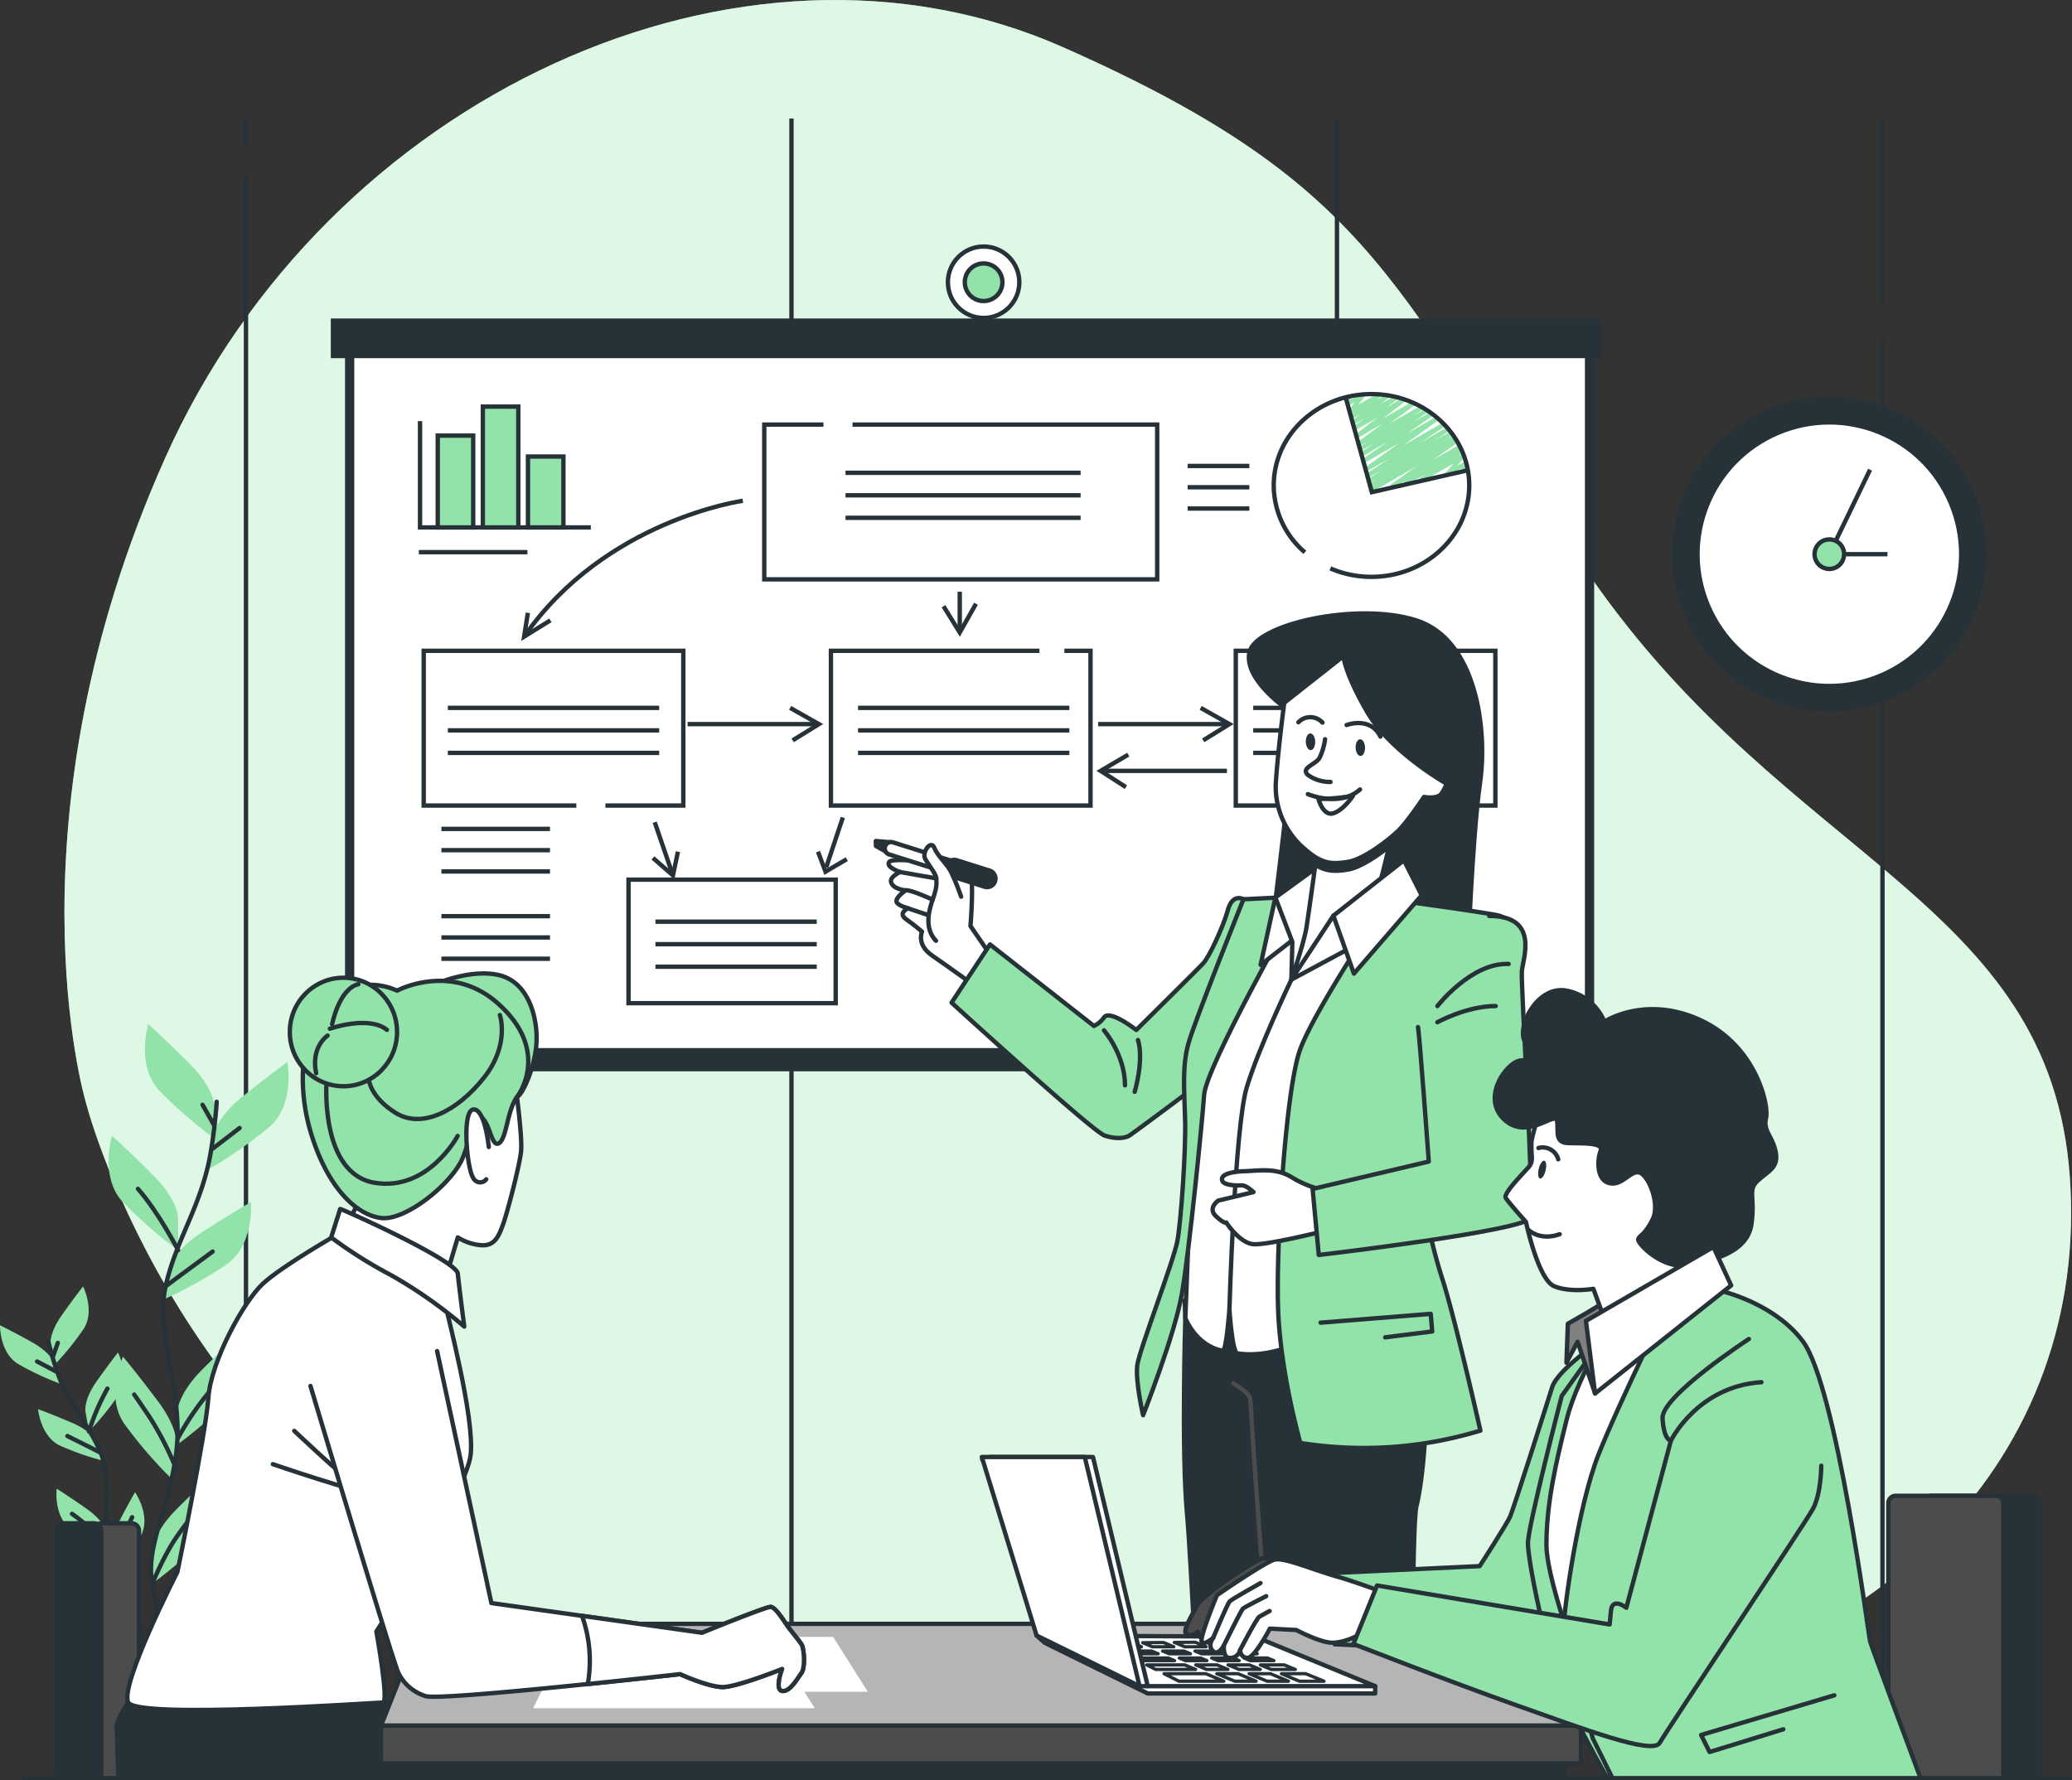 <svg xmlns="http://www.w3.org/2000/svg" width="474.821" height="408.047" viewBox="0 0 474.821 408.047">
  <rect x="0" y="0" width="474.821" height="408.047" fill="#333333" stroke="none"/>
  <g id="Group_2521" data-name="Group 2521" transform="translate(-8.167 -25.451)">
    <g id="Group_2463" data-name="Group 2463" transform="translate(22.937 25.451)">
      <path id="Path_2563" data-name="Path 2563" d="M28,277.581s18.826,76.82,95.1,117.3,167.7,28.925,242.112,21.472,122.135-57.881,117.568-121.211-64.473-72.069-109.763-137.414S325.554,68.769,252.038,36.259,83.442,47.3,46.312,130.422,28,277.581,28,277.581Z" transform="translate(-23.233 -25.451)" fill="#92e3a9"/>
      <path id="Path_2564" data-name="Path 2564" d="M28,277.581s18.826,76.82,95.1,117.3,167.7,28.925,242.112,21.472,122.135-57.881,117.568-121.211-64.473-72.069-109.763-137.414S325.554,68.769,252.038,36.259,83.442,47.3,46.312,130.422,28,277.581,28,277.581Z" transform="translate(-23.233 -25.451)" fill="#fff" opacity="0.7"/>
    </g>
    <g id="Group_2464" data-name="Group 2464" transform="translate(64.536 52.623)">
      <line id="Line_102" data-name="Line 102" y2="343.274" transform="translate(0 13.237)" fill="none" stroke="#263238" stroke-width="1"/>
      <line id="Line_103" data-name="Line 103" y2="6.574" fill="none" stroke="#263238" stroke-width="1"/>
      <line id="Line_104" data-name="Line 104" y2="356.51" transform="translate(125.006)" fill="none" stroke="#263238" stroke-width="1"/>
      <line id="Line_105" data-name="Line 105" y2="356.51" transform="translate(250.012)" fill="none" stroke="#263238" stroke-width="1"/>
      <line id="Line_106" data-name="Line 106" y2="305.676" transform="translate(375.018 50.834)" fill="none" stroke="#263238" stroke-width="1"/>
      <line id="Line_107" data-name="Line 107" y2="42.268" transform="translate(375.018)" fill="none" stroke="#263238" stroke-width="1"/>
    </g>
    <g id="Group_2465" data-name="Group 2465" transform="translate(83.974 81.952)">
      <rect id="Rectangle_693" data-name="Rectangle 693" width="286.252" height="169.647" transform="translate(3.262 19.391)" fill="#263238"/>
      <rect id="Rectangle_694" data-name="Rectangle 694" width="283.013" height="159.999" transform="translate(4.881 24.215)" fill="#fff" stroke="#263238" stroke-linecap="round" stroke-linejoin="round" stroke-width="1"/>
      <rect id="Rectangle_695" data-name="Rectangle 695" width="291.119" height="9.097" transform="translate(0 16.492)" fill="#263238"/>
      <circle id="Ellipse_107" data-name="Ellipse 107" cx="8.184" cy="8.184" r="8.184" transform="translate(141.415)" fill="#fff" stroke="#263238" stroke-linecap="round" stroke-linejoin="round" stroke-width="1"/>
      <path id="Path_2565" data-name="Path 2565" d="M242.314,91.348a4.308,4.308,0,1,1-4.308-4.308A4.308,4.308,0,0,1,242.314,91.348Z" transform="translate(-88.408 -83.163)" fill="#92e3a9" stroke="#263238" stroke-width="1"/>
    </g>
    <g id="Group_2477" data-name="Group 2477" transform="translate(104.153 115.431)">
      <path id="Path_2566" data-name="Path 2566" d="M142.186,213.07H107.212V177.6H166.7V213.07H148.849" transform="translate(-106.1 -118.422)" fill="none" stroke="#263238" stroke-width="1"/>
      <rect id="Rectangle_696" data-name="Rectangle 696" width="47.478" height="28.313" transform="translate(48.045 111.631)" fill="none" stroke="#263238" stroke-width="1"/>
      <path id="Path_2567" data-name="Path 2567" d="M255.9,177.6h5.99V213.07H202.4V177.6h47.784" transform="translate(-107.972 -118.422)" fill="none" stroke="#263238" stroke-width="1"/>
      <path id="Path_2568" data-name="Path 2568" d="M207.048,124.713h69.814v35.472H186.816V124.713h13.569" transform="translate(-107.665 -117.382)" fill="none" stroke="#263238" stroke-width="1"/>
      <rect id="Rectangle_697" data-name="Rectangle 697" width="59.485" height="35.472" transform="translate(187.206 59.176)" fill="none" stroke="#263238" stroke-width="1"/>
      <path id="Path_2569" data-name="Path 2569" d="M180.8,142.527s-31.561,4.39-50.116,31.131" transform="translate(-106.562 -117.732)" fill="none" stroke="#263238" stroke-width="1"/>
      <line id="Line_108" data-name="Line 108" x2="4.179" y2="12.193" transform="translate(54.048 98.468)" fill="none" stroke="#263238" stroke-width="1"/>
      <line id="Line_109" data-name="Line 109" x1="3.82" y2="11.46" transform="translate(93.34 97.377)" fill="none" stroke="#263238" stroke-width="1"/>
      <path id="Path_2570" data-name="Path 2570" d="M160.795,225.994l4.585,4.012,1.146-5.445" transform="translate(-107.154 -119.345)" fill="none" stroke="#263238" stroke-width="1"/>
      <path id="Path_2571" data-name="Path 2571" d="M199.381,224.561l1.72,4.585,4.872-2.866" transform="translate(-107.912 -119.345)" fill="none" stroke="#263238" stroke-width="1"/>
      <path id="Path_2572" data-name="Path 2572" d="M131.545,168.728l-.86,5.445,6.018-3.725" transform="translate(-106.562 -118.247)" fill="none" stroke="#263238" stroke-width="1"/>
      <g id="Group_2466" data-name="Group 2466" transform="translate(155.662 72.26)">
        <line id="Line_110" data-name="Line 110" x2="29.804" transform="translate(0 3.725)" fill="none" stroke="#263238" stroke-width="1"/>
        <path id="Path_2573" data-name="Path 2573" d="M288.832,190.944l6.591,3.725-6.018,3.725" transform="translate(-265.333 -190.944)" fill="none" stroke="#263238" stroke-width="1"/>
      </g>
      <g id="Group_2467" data-name="Group 2467" transform="translate(61.588 72.26)">
        <line id="Line_111" data-name="Line 111" x2="29.804" transform="translate(0 3.725)" fill="none" stroke="#263238" stroke-width="1"/>
        <path id="Path_2574" data-name="Path 2574" d="M192.872,190.944l6.591,3.725-6.018,3.725" transform="translate(-169.373 -190.944)" fill="none" stroke="#263238" stroke-width="1"/>
      </g>
      <g id="Group_2468" data-name="Group 2468" transform="translate(120.226 45.639)">
        <line id="Line_112" data-name="Line 112" y2="9.064" transform="translate(3.725)" fill="none" stroke="#263238" stroke-width="1"/>
        <path id="Path_2575" data-name="Path 2575" d="M236.166,166.6l-3.725,6.591-3.725-6.018" transform="translate(-228.715 -163.845)" fill="none" stroke="#263238" stroke-width="1"/>
      </g>
      <g id="Group_2469" data-name="Group 2469" transform="translate(156.236 82.975)">
        <line id="Line_113" data-name="Line 113" x1="28.668" transform="translate(0.276 3.725)" fill="none" stroke="#263238" stroke-width="1"/>
        <path id="Path_2576" data-name="Path 2576" d="M271.787,201.874l-6.34,3.725,5.789,3.725" transform="translate(-265.447 -201.874)" fill="none" stroke="#263238" stroke-width="1"/>
      </g>
      <g id="Group_2470" data-name="Group 2470" transform="translate(97.774 18.384)">
        <line id="Line_114" data-name="Line 114" x2="53.876" fill="none" stroke="#263238" stroke-width="1"/>
        <line id="Line_115" data-name="Line 115" x2="53.876" transform="translate(0 5.158)" fill="none" stroke="#263238" stroke-width="1"/>
        <line id="Line_116" data-name="Line 116" x2="53.876" transform="translate(0 10.317)" fill="none" stroke="#263238" stroke-width="1"/>
      </g>
      <g id="Group_2471" data-name="Group 2471" transform="translate(6.643 72.26)">
        <line id="Line_117" data-name="Line 117" x2="48.431" fill="none" stroke="#263238" stroke-width="1"/>
        <line id="Line_118" data-name="Line 118" x2="48.431" transform="translate(0 5.158)" fill="none" stroke="#263238" stroke-width="1"/>
        <line id="Line_119" data-name="Line 119" x2="48.431" transform="translate(0 10.317)" fill="none" stroke="#263238" stroke-width="1"/>
      </g>
      <g id="Group_2472" data-name="Group 2472" transform="translate(100.64 72.26)">
        <line id="Line_120" data-name="Line 120" x2="48.431" fill="none" stroke="#263238" stroke-width="1"/>
        <line id="Line_121" data-name="Line 121" x2="48.431" transform="translate(0 5.158)" fill="none" stroke="#263238" stroke-width="1"/>
        <line id="Line_122" data-name="Line 122" x2="48.431" transform="translate(0 10.317)" fill="none" stroke="#263238" stroke-width="1"/>
      </g>
      <g id="Group_2473" data-name="Group 2473" transform="translate(191.198 72.26)">
        <line id="Line_123" data-name="Line 123" x2="48.431" fill="none" stroke="#263238" stroke-width="1"/>
        <line id="Line_124" data-name="Line 124" x2="48.431" transform="translate(0 5.158)" fill="none" stroke="#263238" stroke-width="1"/>
        <line id="Line_125" data-name="Line 125" x2="48.431" transform="translate(0 10.317)" fill="none" stroke="#263238" stroke-width="1"/>
      </g>
      <g id="Group_2474" data-name="Group 2474" transform="translate(54.214 121.265)">
        <line id="Line_126" data-name="Line 126" x2="36.968" fill="none" stroke="#263238" stroke-width="1"/>
        <line id="Line_127" data-name="Line 127" x2="36.968" transform="translate(0 5.158)" fill="none" stroke="#263238" stroke-width="1"/>
        <line id="Line_128" data-name="Line 128" x2="36.968" transform="translate(0 10.317)" fill="none" stroke="#263238" stroke-width="1"/>
      </g>
      <g id="Group_2476" data-name="Group 2476" transform="translate(212.096)">
        <g id="Group_2475" data-name="Group 2475">
          <path id="Path_2577" data-name="Path 2577" d="M328.482,140.119a.487.487,0,0,1-.262-.9l.374-.239-.131.076a.487.487,0,0,1-.508-.831l1.935-1.247-1.715.99a.487.487,0,0,1-.51-.829l3.508-2.292-3.317,1.916a.487.487,0,0,1-.515-.826l5.469-3.665-5.329,3.077a.487.487,0,0,1-.525-.819l8.212-5.853-8.2,4.734a.487.487,0,0,1-.521-.823l5.9-4.079-5.788,3.342a.487.487,0,0,1-.516-.825l3.326-2.24-3.143,1.815a.487.487,0,0,1-.514-.826l2.154-1.446-1.943,1.122a.487.487,0,0,1-.533-.814l5.736-4.246-5.674,3.275a.487.487,0,0,1-.54-.808l5.082-3.908-5.022,2.9a.487.487,0,0,1-.532-.815l2.484-1.824-2.3,1.328a.487.487,0,0,1-.538-.81l2.031-1.546-1.835,1.06a.487.487,0,0,1-.543-.806l1.021-.8-.782.452a.487.487,0,0,1-.628-.721l1.543-1.985-1.415.817a.487.487,0,0,1-.717-.537l.145-.6a.487.487,0,0,1-.232-.909l.708-.409a.487.487,0,0,1,.718.537l-.123.5,2.584-1.492a.487.487,0,0,1,.627.721l-1.542,1.985,4.637-2.677a.487.487,0,0,1,.543.806l-1.022.8,2.455-1.419a.487.487,0,0,1,.538.81l-2.029,1.545,3.344-1.93a.487.487,0,0,1,.532.814l-2.484,1.824,3.733-2.155a.487.487,0,0,1,.54.808l-5.082,3.908,6.7-3.868a.487.487,0,0,1,.533.814l-5.736,4.246,7.075-4.085a.487.487,0,0,1,.515.826l-2.158,1.447,2.792-1.612a.487.487,0,0,1,.516.825l-3.323,2.239L342.2,121.7a.487.487,0,0,1,.521.823l-5.9,4.079,6.685-3.861a.487.487,0,0,1,.526.819l-8.212,5.852,9.143-5.278a.487.487,0,0,1,.515.826L340,128.627l5.944-3.431a.487.487,0,0,1,.51.829l-3.5,2.291,3.754-2.168a.487.487,0,0,1,.508.831l-1.935,1.246,2.034-1.174a.487.487,0,0,1,.506.832l-.37.235.42-.242a.487.487,0,0,1,.523.821l-5.677,3.986,5.9-3.409a.487.487,0,0,1,.515.826l-.123.082.02-.012a.487.487,0,0,1,.526.818l-1.094.783,1.03-.6a.487.487,0,0,1,.612.74l-1.866,2.149,1.806-1.043a.487.487,0,0,1,.694.608l-.191.463a.493.493,0,0,1,.482.24.487.487,0,0,1-.178.666l-1.036.6a.487.487,0,0,1-.693-.609l.168-.4-3.081,1.779a.487.487,0,0,1-.612-.741l1.867-2.148-7.187,4.149a.487.487,0,0,1-.527-.818l1.1-.785-4.061,2.344a.487.487,0,0,1-.515-.826l.122-.081-2.717,1.569a.487.487,0,0,1-.524-.821l5.676-3.985-10.105,5.834A.477.477,0,0,1,328.482,140.119Z" transform="translate(-322.427 -117.235)" fill="#92e3a9"/>
        </g>
      </g>
      <path id="Path_2578" data-name="Path 2578" d="M313.043,153.853a20.285,20.285,0,0,1-7.132-15.324c0-11.566,10.031-20.942,22.4-20.942s22.4,9.376,22.4,20.942-10.031,20.943-22.4,20.943a23.636,23.636,0,0,1-9.427-1.939" transform="translate(-110.007 -117.242)" fill="none" stroke="#263238" stroke-width="1"/>
      <line id="Line_129" data-name="Line 129" x2="14.148" transform="translate(176.17 16.816)" fill="none" stroke="#263238" stroke-width="1"/>
      <line id="Line_130" data-name="Line 130" x2="14.148" transform="translate(176.17 21.695)" fill="none" stroke="#263238" stroke-width="1"/>
      <line id="Line_131" data-name="Line 131" x2="14.148" transform="translate(176.17 26.573)" fill="none" stroke="#263238" stroke-width="1"/>
      <line id="Line_132" data-name="Line 132" x2="24.882" transform="translate(5.169 99.999)" fill="none" stroke="#263238" stroke-width="1"/>
      <line id="Line_133" data-name="Line 133" x2="24.882" transform="translate(5.169 104.878)" fill="none" stroke="#263238" stroke-width="1"/>
      <line id="Line_134" data-name="Line 134" x2="24.882" transform="translate(0 36.572)" fill="none" stroke="#263238" stroke-width="1"/>
      <line id="Line_135" data-name="Line 135" x2="24.882" transform="translate(5.169 109.756)" fill="none" stroke="#263238" stroke-width="1"/>
      <line id="Line_136" data-name="Line 136" x2="24.882" transform="translate(5.169 120.002)" fill="none" stroke="#263238" stroke-width="1"/>
      <line id="Line_137" data-name="Line 137" x2="24.882" transform="translate(5.169 124.881)" fill="none" stroke="#263238" stroke-width="1"/>
      <line id="Line_138" data-name="Line 138" x2="24.882" transform="translate(5.169 129.76)" fill="none" stroke="#263238" stroke-width="1"/>
      <path id="Path_2579" data-name="Path 2579" d="M322.675,118.18l6.055,21.892,22.126-5.054" transform="translate(-110.336 -117.254)" fill="none" stroke="#263238" stroke-width="1"/>
      <path id="Path_2580" data-name="Path 2580" d="M106.349,123.9v24.368h39.137" transform="translate(-106.083 -117.366)" fill="none" stroke="#263238" stroke-width="1"/>
      <rect id="Rectangle_698" data-name="Rectangle 698" width="8.123" height="21.045" transform="translate(4.328 9.856)" fill="#92e3a9" stroke="#263238" stroke-width="1"/>
      <rect id="Rectangle_699" data-name="Rectangle 699" width="8.123" height="16.246" transform="translate(25.004 14.655)" fill="#92e3a9" stroke="#263238" stroke-width="1"/>
      <rect id="Rectangle_700" data-name="Rectangle 700" width="8.123" height="27.691" transform="translate(14.666 3.21)" fill="#92e3a9" stroke="#263238" stroke-width="1"/>
    </g>
    <g id="Group_2482" data-name="Group 2482" transform="translate(8.167 260.18)">
      <g id="Group_2479" data-name="Group 2479" transform="translate(24.885)">
        <g id="Group_2478" data-name="Group 2478">
          <path id="Path_2581" data-name="Path 2581" d="M57.973,283.733s0-4.1-5.736-9.833-9.423-9.013-9.423-9.013-2.867,9.423,2.459,15.159a100.794,100.794,0,0,0,12.7,11.062Z" transform="translate(-33.718 -264.887)" fill="#92e3a9"/>
          <path id="Path_2582" data-name="Path 2582" d="M49.482,309.834s0-4.1-5.736-9.833-9.424-9.014-9.424-9.014-2.867,9.424,2.459,15.16a100.765,100.765,0,0,0,12.7,11.062Z" transform="translate(-33.551 -265.4)" fill="#92e3a9"/>
          <path id="Path_2583" data-name="Path 2583" d="M57.909,290.885s.432-4.073,6.742-9.171,10.324-7.968,10.324-7.968,1.856,9.674-4.047,14.815a100.819,100.819,0,0,1-13.8,9.658Z" transform="translate(-34.014 -265.061)" fill="#92e3a9"/>
          <path id="Path_2584" data-name="Path 2584" d="M47.635,321.748s.859-4.007,7.669-8.413,11.1-6.839,11.1-6.839.829,9.815-5.58,14.308A100.78,100.78,0,0,1,46.09,328.96Z" transform="translate(-33.797 -265.705)" fill="#92e3a9"/>
          <path id="Path_2585" data-name="Path 2585" d="M49.6,355.284s0-4.1,5.736-9.833,9.423-9.014,9.423-9.014S67.622,345.86,62.3,351.6a100.723,100.723,0,0,1-12.7,11.063Z" transform="translate(-33.866 -266.294)" fill="#92e3a9"/>
          <path id="Path_2586" data-name="Path 2586" d="M49.214,363.448s.582-4.056-4.28-10.548-8.047-10.261-8.047-10.261-4.178,8.92.278,15.355a100.845,100.845,0,0,0,11,12.754Z" transform="translate(-33.581 -266.416)" fill="#92e3a9"/>
          <path id="Path_2587" data-name="Path 2587" d="M43.728,387.8s0-4.1,5.736-9.833,9.423-9.013,9.423-9.013,2.868,9.423-2.458,15.159a100.843,100.843,0,0,1-12.7,11.062Z" transform="translate(-33.751 -266.933)" fill="#92e3a9"/>
          <path id="Path_2588" data-name="Path 2588" d="M47.633,409.775s-1.038-3.964,3.059-10.965S57.524,387.7,57.524,387.7s5.161,8.391,1.462,15.288A100.752,100.752,0,0,1,49.5,416.909Z" transform="translate(-33.825 -267.302)" fill="#92e3a9"/>
        </g>
        <path id="Path_2589" data-name="Path 2589" d="M58.521,283.04a117.137,117.137,0,0,1-1.571,12.722c-2.268,11.715-7.936,19.272-10.2,29.854s4.242,24.213,2.5,37.8-7.034,21.149-5.522,30.219,9.448,33.634,9.448,33.634" transform="translate(-33.745 -265.244)" fill="none" stroke="#263238" stroke-linecap="round" stroke-linejoin="round" stroke-width="1"/>
        <line id="Line_139" data-name="Line 139" y1="4.744" x2="6.182" transform="translate(23.838 23.804)" fill="none" stroke="#263238" stroke-linecap="round" stroke-linejoin="round" stroke-width="1"/>
        <line id="Line_140" data-name="Line 140" x1="2.588" y1="4.6" transform="translate(21.538 18.485)" fill="none" stroke="#263238" stroke-linecap="round" stroke-linejoin="round" stroke-width="1"/>
        <path id="Path_2590" data-name="Path 2590" d="M47.162,325.818s5.175-3.881,10.495-7.762" transform="translate(-33.818 -265.932)" fill="none" stroke="#263238" stroke-linecap="round" stroke-linejoin="round" stroke-width="1"/>
        <path id="Path_2591" data-name="Path 2591" d="M49.617,317.453S45.3,309,40.417,303.392" transform="translate(-33.686 -265.644)" fill="none" stroke="#263238" stroke-linecap="round" stroke-linejoin="round" stroke-width="1"/>
        <path id="Path_2592" data-name="Path 2592" d="M49.8,361.31A64.03,64.03,0,0,1,60.871,346.5" transform="translate(-33.87 -266.492)" fill="none" stroke="#263238" stroke-linecap="round" stroke-linejoin="round" stroke-width="1"/>
        <path id="Path_2593" data-name="Path 2593" d="M48.593,367.159a72.283,72.283,0,0,0-5.607-10.638c-3.018-4.457-3.45-5.032-3.45-5.032" transform="translate(-33.668 -266.59)" fill="none" stroke="#263238" stroke-linecap="round" stroke-linejoin="round" stroke-width="1"/>
        <path id="Path_2594" data-name="Path 2594" d="M43.728,395.509a68.8,68.8,0,0,1,4.661-9.425,60.37,60.37,0,0,1,6.038-7.907" transform="translate(-33.751 -267.114)" fill="none" stroke="#263238" stroke-linecap="round" stroke-linejoin="round" stroke-width="1"/>
        <path id="Path_2595" data-name="Path 2595" d="M49.538,417.077A17.559,17.559,0,0,1,51.089,408c2.156-4.168,4.6-9.631,5.606-11.788" transform="translate(-33.863 -267.469)" fill="none" stroke="#263238" stroke-linecap="round" stroke-linejoin="round" stroke-width="1"/>
      </g>
      <g id="Group_2481" data-name="Group 2481" transform="translate(0 60.117)">
        <g id="Group_2480" data-name="Group 2480">
          <path id="Path_2596" data-name="Path 2596" d="M19.978,339.674s-.445-2.568,2.529-6.789,4.93-6.675,4.93-6.675,2.822,5.6.1,9.773a64.146,64.146,0,0,1-6.764,8.316Z" transform="translate(-8.398 -326.21)" fill="#92e3a9"/>
          <path id="Path_2597" data-name="Path 2597" d="M28.136,355.12s-.444-2.569,2.529-6.789,4.931-6.676,4.931-6.676,2.821,5.6.1,9.773a64.18,64.18,0,0,1-6.763,8.316Z" transform="translate(-8.559 -326.514)" fill="#92e3a9"/>
          <path id="Path_2598" data-name="Path 2598" d="M20.729,344.19s-.714-2.508-5.224-5.019-7.338-3.876-7.338-3.876-.114,6.268,4.146,8.851a64.134,64.134,0,0,0,9.7,4.559Z" transform="translate(-8.167 -326.389)" fill="#92e3a9"/>
          <path id="Path_2599" data-name="Path 2599" d="M30.491,362.433s-.973-2.419-5.722-4.443-7.7-3.084-7.7-3.084.545,6.246,5.052,8.367a64.1,64.1,0,0,0,10.127,3.514Z" transform="translate(-8.342 -326.774)" fill="#92e3a9"/>
          <path id="Path_2600" data-name="Path 2600" d="M32.966,383.664s-.444-2.569-4.664-5.544-6.887-4.629-6.887-4.629-.776,6.22,3.187,9.24a64.133,64.133,0,0,0,9.165,5.558Z" transform="translate(-8.426 -327.14)" fill="#92e3a9"/>
          <path id="Path_2601" data-name="Path 2601" d="M34.148,388.712s-.8-2.479,1.539-7.079,3.932-7.308,3.932-7.308,3.588,5.14,1.492,9.659a64.165,64.165,0,0,1-5.513,9.193Z" transform="translate(-8.675 -327.156)" fill="#92e3a9"/>
          <path id="Path_2602" data-name="Path 2602" d="M41.484,409.924s.3-2.59,4.341-5.8,6.611-5.014,6.611-5.014,1.129,6.166-2.655,9.406a64.094,64.094,0,0,1-8.833,6.072Z" transform="translate(-8.811 -327.643)" fill="#92e3a9"/>
          <path id="Path_2603" data-name="Path 2603" d="M40.175,403.416s-.444-2.568-4.664-5.543-6.888-4.629-6.888-4.629-.775,6.22,3.188,9.239a64.18,64.18,0,0,0,9.165,5.559Z" transform="translate(-8.568 -327.528)" fill="#92e3a9"/>
          <path id="Path_2604" data-name="Path 2604" d="M40.162,417.61s.221-2.6-3.109-6.544-5.491-6.223-5.491-6.223-2.325,5.821.744,9.746a64.1,64.1,0,0,0,7.458,7.7Z" transform="translate(-8.61 -327.756)" fill="#92e3a9"/>
        </g>
        <path id="Path_2605" data-name="Path 2605" d="M19.529,339.33a74.428,74.428,0,0,0,2.367,7.807c2.693,7.1,7.068,11.224,9.639,17.613s-.031,15.644,2.537,23.978,6.707,12.5,6.744,18.35-2.273,22.116-2.273,22.116" transform="translate(-8.39 -326.468)" fill="none" stroke="#263238" stroke-linecap="round" stroke-linejoin="round" stroke-width="1"/>
        <line id="Line_141" data-name="Line 141" x1="4.391" y1="2.304" transform="translate(8.502 17.199)" fill="none" stroke="#263238" stroke-linecap="round" stroke-linejoin="round" stroke-width="1"/>
        <line id="Line_142" data-name="Line 142" y1="3.166" x2="1.123" transform="translate(12.12 12.943)" fill="none" stroke="#263238" stroke-linecap="round" stroke-linejoin="round" stroke-width="1"/>
        <path id="Path_2606" data-name="Path 2606" d="M31.353,364.912s-3.666-1.871-7.423-3.728" transform="translate(-8.477 -326.898)" fill="none" stroke="#263238" stroke-linecap="round" stroke-linejoin="round" stroke-width="1"/>
        <path id="Path_2607" data-name="Path 2607" d="M28.953,359.91a52.534,52.534,0,0,1,4.242-9.816" transform="translate(-8.575 -326.68)" fill="none" stroke="#263238" stroke-linecap="round" stroke-linejoin="round" stroke-width="1"/>
        <path id="Path_2608" data-name="Path 2608" d="M33.544,387.457A40.747,40.747,0,0,0,25,379.373" transform="translate(-8.498 -327.255)" fill="none" stroke="#263238" stroke-linecap="round" stroke-linejoin="round" stroke-width="1"/>
        <path id="Path_2609" data-name="Path 2609" d="M34.995,390.969a46.057,46.057,0,0,1,2.362-7.28c1.409-3.122,1.617-3.529,1.617-3.529" transform="translate(-8.694 -327.271)" fill="none" stroke="#263238" stroke-linecap="round" stroke-linejoin="round" stroke-width="1"/>
        <path id="Path_2610" data-name="Path 2610" d="M41.039,412.812a38.447,38.447,0,0,1,4.722-4.9,25.212,25.212,0,0,0,3.067-2.667" transform="translate(-8.813 -327.764)" fill="none" stroke="#263238" stroke-linecap="round" stroke-linejoin="round" stroke-width="1"/>
        <path id="Path_2611" data-name="Path 2611" d="M41.07,408.242a43.732,43.732,0,0,0-3.946-5.4,38.412,38.412,0,0,0-4.645-4.3" transform="translate(-8.645 -327.632)" fill="none" stroke="#263238" stroke-linecap="round" stroke-linejoin="round" stroke-width="1"/>
        <path id="Path_2612" data-name="Path 2612" d="M39.811,422.39a11.168,11.168,0,0,0-1.957-5.522c-1.8-2.38-3.931-5.541-4.8-6.784" transform="translate(-8.656 -327.859)" fill="none" stroke="#263238" stroke-linecap="round" stroke-linejoin="round" stroke-width="1"/>
      </g>
    </g>
    <g id="Group_2483" data-name="Group 2483" transform="translate(384.702 109.79)">
      <circle id="Ellipse_108" data-name="Ellipse 108" cx="35.554" cy="35.554" r="35.554" transform="matrix(0.226, -0.974, 0.974, 0.226, 0, 69.264)" fill="#263238" stroke="#263238" stroke-width="1"/>
      <circle id="Ellipse_109" data-name="Ellipse 109" cx="30.201" cy="30.201" r="30.201" transform="matrix(0.921, -0.39, 0.39, 0.921, 3.088, 26.643)" fill="#fff" stroke="#263238" stroke-width="1"/>
      <path id="Path_2613" data-name="Path 2613" d="M445.117,135.265l-9.333,19.36h13.327" transform="translate(-393.109 -111.949)" fill="none" stroke="#263238" stroke-width="1"/>
      <path id="Path_2614" data-name="Path 2614" d="M439.1,154.945a3.383,3.383,0,1,1-3.383-3.383A3.383,3.383,0,0,1,439.1,154.945Z" transform="translate(-393.041 -112.269)" fill="#92e3a9" stroke="#263238" stroke-width="1"/>
    </g>
    <g id="Group_2496" data-name="Group 2496" transform="translate(208.87 166.049)">
      <g id="Group_2487" data-name="Group 2487" transform="translate(0 52.16)">
        <g id="Group_2486" data-name="Group 2486">
          <path id="Path_2615" data-name="Path 2615" d="M239.2,248.285l-4.557-6.649s.9-10.686-.123-12.351-17.548-3.6-18.48-2.362,2.492,2.349,2.492,2.349-2.35,1.044-2.1,2.229c.361,1.745,3.363,1.967,3.363,1.967s-2.384,1.6-2.091,2.644c.231.82,2.625,1.471,2.625,1.471s-2.421,1.1-.443,2.492,3.656,2.857,3.656,2.857-1.367,2.948,2.342,5.5,10.146,7.21,10.146,7.21Z" transform="translate(-212.954 -222.163)" fill="#fff" stroke="#263238" stroke-linecap="round" stroke-linejoin="round" stroke-width="1"/>
          <path id="Path_2616" data-name="Path 2616" d="M216.558,222.387l-3.663-.312.033,1.137,2.924,1.651A14.909,14.909,0,0,1,216.558,222.387Z" transform="translate(-212.895 -222.075)" fill="#263238" stroke="#263238" stroke-linecap="round" stroke-linejoin="round" stroke-width="1"/>
          <g id="Group_2484" data-name="Group 2484" transform="translate(2.023 0.227)">
            <path id="Path_2617" data-name="Path 2617" d="M230.97,229.791a1.45,1.45,0,0,1-.479-.067l-14.516-4.578a1.453,1.453,0,0,1,.874-2.771l14.515,4.578a1.453,1.453,0,0,1-.394,2.838Z" transform="translate(-214.959 -222.306)" fill="#fff" stroke="#263238" stroke-linecap="round" stroke-linejoin="round" stroke-width="1"/>
          </g>
          <g id="Group_2485" data-name="Group 2485" transform="translate(16.054 4.322)">
            <path id="Path_2618" data-name="Path 2618" d="M238.757,232.72a1.936,1.936,0,0,1-.64-.089l-7.491-2.363a1.937,1.937,0,0,1,1.166-3.695l7.491,2.363a1.937,1.937,0,0,1-.525,3.784Z" transform="translate(-229.271 -226.483)" fill="#263238" stroke="#263238" stroke-linecap="round" stroke-linejoin="round" stroke-width="1"/>
          </g>
          <path id="Path_2619" data-name="Path 2619" d="M232.667,234.847a52.835,52.835,0,0,0-2.35-5.744c-1.025-1.908-3.012-3.545-3.795-5.46s-2.875,1.054-2.107,2.485,2.527,3.559,2.556,4.527.292,1.687-.825,4.869-1.736,6.834.763,9.425" transform="translate(-213.118 -222.094)" fill="#fff" stroke="#263238" stroke-linecap="round" stroke-linejoin="round" stroke-width="1"/>
          <line id="Line_143" data-name="Line 143" x2="8.279" y2="1.451" transform="translate(5.574 7.11)" fill="none" stroke="#263238" stroke-linecap="round" stroke-linejoin="round" stroke-width="1"/>
          <path id="Path_2620" data-name="Path 2620" d="M219.865,233.607c.961-.271,6.195,2.125,6.195,2.125" transform="translate(-213.032 -222.301)" fill="none" stroke="#263238" stroke-linecap="round" stroke-linejoin="round" stroke-width="1"/>
          <line id="Line_144" data-name="Line 144" x2="4.308" y2="1.441" transform="translate(7.368 15.421)" fill="none" stroke="#263238" stroke-linecap="round" stroke-linejoin="round" stroke-width="1"/>
        </g>
        <path id="Path_2621" data-name="Path 2621" d="M297.489,235.686s-2.466-1.462-3.562,2.447-4.284,10.785-5.694,12.28-15.3,15.229-15.3,15.229-5.951-4.669-7.354-2.932a5.673,5.673,0,0,1-2.363,2.008l-23.807-18.677L230.6,259.38s32.364,29.568,35.055,30.457,4.62.59,5.574.077,18.727-13.876,18.727-13.876,10.839-34.961,11.772-36.2S297.489,235.686,297.489,235.686Z" transform="translate(-213.243 -222.337)" fill="#92e3a9" stroke="#263238" stroke-linecap="round" stroke-linejoin="round" stroke-width="1"/>
        <path id="Path_2622" data-name="Path 2622" d="M266.223,266.332s4.822,5.564,4.822,12.612" transform="translate(-213.943 -222.945)" fill="#92e3a9" stroke="#263238" stroke-linecap="round" stroke-linejoin="round" stroke-width="1"/>
        <path id="Path_2623" data-name="Path 2623" d="M274.154,268.6s1.483,3.71-.742,11.87" transform="translate(-214.085 -222.99)" fill="#92e3a9" stroke="#263238" stroke-linecap="round" stroke-linejoin="round" stroke-width="1"/>
      </g>
      <path id="Path_2624" data-name="Path 2624" d="M309.461,191.233s-10.505-6.878-9.259-13.384,24.81-11.753,38.357-7.361,16.3,24.676,14.514,37.187-2.862,41.055-2.862,41.055l-45.961,1.356s4.284-33.43,5.17-44S309.461,191.233,309.461,191.233Z" transform="translate(-214.609 -168.869)" fill="#263238" stroke="#263238" stroke-linecap="round" stroke-linejoin="round" stroke-width="1"/>
      <g id="Group_2488" data-name="Group 2488" transform="translate(70.61 157.437)">
        <path id="Path_2625" data-name="Path 2625" d="M285.634,378.446c.934,9.988,2.842,54.009,3.888,60.529h47.824c-.1-7.512-.227-58.236.861-62.383,1.359-5.181,3.268-22.478,1.162-32.4s-4.668-14.683-4.668-14.683l-49.6-.049.142,4.07S284.308,364.269,285.634,378.446Z" transform="translate(-284.921 -329.463)" fill="#263238" stroke="#263238" stroke-linecap="round" stroke-linejoin="round" stroke-width="1"/>
        <path id="Path_2626" data-name="Path 2626" d="M296.47,348.873c1.993,1.337,3.93,2.306,3.93,4.243.969,17.434,4.843,66.386,6.2,84.026" transform="translate(-285.148 -329.845)" fill="none" stroke="#4c4c4c" stroke-linecap="round" stroke-linejoin="round" stroke-width="1"/>
      </g>
      <g id="Group_2489" data-name="Group 2489" transform="translate(70.928 64.833)">
        <path id="Path_2627" data-name="Path 2627" d="M310.494,235l24.251.9s-19.465,29.967-19.3,46.435,3.431,50.608,3.431,50.608-10.667,8.437-21.7,6.824c-1.2-.175-1.828-10.056-1.828-10.056s-.712,9.593-1.523,9.447c-6.169-1.106-8.58-7.483-8.58-7.483l1.288-32.984s.008-21.641,2.409-27.849,18.7-33.82,18.7-33.82Z" transform="translate(-285.245 -235.002)" fill="#fff" stroke="#263238" stroke-linecap="round" stroke-linejoin="round" stroke-width="1"/>
        <path id="Path_2628" data-name="Path 2628" d="M309.75,254.479s-7.495,15.585-10.238,24.727-3.962,50.889-3.962,50.889" transform="translate(-285.448 -235.385)" fill="none" stroke="#263238" stroke-linecap="round" stroke-linejoin="round" stroke-width="1"/>
      </g>
      <g id="Group_2490" data-name="Group 2490" transform="translate(92.114 65.496)">
        <path id="Path_2629" data-name="Path 2629" d="M332.256,235.678s-17.016,25.372-20.3,34.513-5.482,44.089-5.044,58.934S312.03,360.3,312.03,360.3a92.012,92.012,0,0,0,41.26-2.831s-5.944-26.31-8.783-34.948a114.224,114.224,0,0,1-4.063-17.322s19.48-62.265,19.452-63.234-.379-1.926-2.335-2.516S332.256,235.678,332.256,235.678Z" transform="translate(-306.856 -235.678)" fill="#92e3a9" stroke="#263238" stroke-linecap="round" stroke-linejoin="round" stroke-width="1"/>
        <path id="Path_2630" data-name="Path 2630" d="M316.864,334.637l25.238-2.019.337,4.038L331.67,338" transform="translate(-307.053 -237.584)" fill="#92e3a9" stroke="#263238" stroke-linecap="round" stroke-linejoin="round" stroke-width="1"/>
      </g>
      <path id="Path_2631" data-name="Path 2631" d="M310.044,238.237s-20.262,35.8-20.717,42.277-3.452,36.277-5.111,45.693-8.872,27.716-8.872,27.716-1.852-8.02-1.312-11.59,8.342-23.824,9.176-28.37,1.972-20.73,1.764-27.83-.685-12.253.776-17.465,12.592-32.993,12.592-32.993l16.126-.8Z" transform="translate(-214.095 -170.167)" fill="#92e3a9" stroke="#263238" stroke-linecap="round" stroke-linejoin="round" stroke-width="1"/>
      <g id="Group_2491" data-name="Group 2491" transform="translate(88.183 57.615)">
        <path id="Path_2632" data-name="Path 2632" d="M306.224,235.282l-3.378,15.433,8.666-6.725Z" transform="translate(-302.846 -227.79)" fill="#fff" stroke="#263238" stroke-linecap="round" stroke-linejoin="round" stroke-width="1"/>
        <path id="Path_2633" data-name="Path 2633" d="M316.613,227.639l-10.321,7.492,3.894,10.188-.225,8.632,11.707-17.356Z" transform="translate(-302.914 -227.639)" fill="#fff" stroke="#263238" stroke-linecap="round" stroke-linejoin="round" stroke-width="1"/>
      </g>
      <path id="Path_2634" data-name="Path 2634" d="M316.088,223.411s-1.97,14.434-2.575,18.284-3.477,12.083-3.477,12.083,18.4-17.794,19.319-19.258,4.089-15.694,4.089-15.694S321.593,223.248,316.088,223.411Z" transform="translate(-214.805 -169.851)" fill="#fff" stroke="#263238" stroke-linecap="round" stroke-linejoin="round" stroke-width="1"/>
      <path id="Path_2635" data-name="Path 2635" d="M315.642,227.458c2.506,1.564,4.456,1.564,7.364,1.113s6.884-3.174,9.529-5.316c.588-2.5,1.018-4.428,1.018-4.428s-11.849,4.422-17.355,4.585C316.2,223.411,315.968,225.091,315.642,227.458Z" transform="translate(-214.915 -169.851)" fill="#263238" stroke="#263238" stroke-linecap="round" stroke-linejoin="round" stroke-width="1"/>
      <g id="Group_2493" data-name="Group 2493" transform="translate(91.665 9.78)">
        <path id="Path_2636" data-name="Path 2636" d="M321.913,178.845l-13.581,10.7s-1.372,10.343-1.878,17.545a18.656,18.656,0,0,0,6.457,15.863c3.936,3.477,6.1,3.654,9.913,3.062s9.434-5.07,11.532-7.049,6-7.844,6-7.844,3.133.626,4.048-.838a10.548,10.548,0,0,0,1.133-2.19s-12.913-7.286-18.216-16.474S321.913,178.845,321.913,178.845Z" transform="translate(-306.398 -178.845)" fill="#fff" stroke="#263238" stroke-linecap="round" stroke-linejoin="round" stroke-width="1"/>
        <g id="Group_2492" data-name="Group 2492" transform="translate(5.18 13.978)">
          <path id="Path_2637" data-name="Path 2637" d="M317.821,198.28a14.085,14.085,0,0,1-1.31,4.351c-.915,1.465-4.484,2.289-2.52,3.909a8.7,8.7,0,0,0,5.076,1.527" transform="translate(-311.716 -193.205)" fill="none" stroke="#263238" stroke-linecap="round" stroke-linejoin="round" stroke-width="1"/>
          <path id="Path_2638" data-name="Path 2638" d="M313.888,211.086s7.281,3.14,11.948-1.072" transform="translate(-311.725 -193.435)" fill="none" stroke="#263238" stroke-linecap="round" stroke-linejoin="round" stroke-width="1"/>
          <path id="Path_2639" data-name="Path 2639" d="M316.366,212.242s1.077,4.041,3.45,3.253,4.436-3.965,4.436-3.965A57.407,57.407,0,0,1,316.366,212.242Z" transform="translate(-311.774 -193.465)" fill="none" stroke="#263238" stroke-linecap="round" stroke-linejoin="round" stroke-width="1"/>
          <path id="Path_2640" data-name="Path 2640" d="M327.21,200.166c.031,1.058-.426,1.929-1.022,1.947s-1.1-.826-1.133-1.883.426-1.929,1.021-1.947S327.178,199.108,327.21,200.166Z" transform="translate(-311.945 -193.205)" fill="#263238"/>
          <path id="Path_2641" data-name="Path 2641" d="M315.561,198.8c.03,1.058-.426,1.929-1.022,1.947s-1.1-.826-1.133-1.884.425-1.928,1.021-1.946S315.529,197.741,315.561,198.8Z" transform="translate(-311.716 -193.178)" fill="#263238"/>
          <path id="Path_2642" data-name="Path 2642" d="M311.682,194.285a3.763,3.763,0,0,1,5.512.076" transform="translate(-311.682 -193.103)" fill="none" stroke="#263238" stroke-linecap="round" stroke-linejoin="round" stroke-width="1"/>
          <path id="Path_2643" data-name="Path 2643" d="M322.943,194.945s5.45-2.077,7.745,2.647" transform="translate(-311.903 -193.13)" fill="none" stroke="#263238" stroke-linecap="round" stroke-linejoin="round" stroke-width="1"/>
        </g>
      </g>
      <g id="Group_2494" data-name="Group 2494" transform="translate(95.23 56.571)">
        <path id="Path_2644" data-name="Path 2644" d="M319.666,239.525l-9.63,14.66,14.151-7.605Z" transform="translate(-310.035 -226.83)" fill="#fff" stroke="#263238" stroke-linecap="round" stroke-linejoin="round" stroke-width="1"/>
        <path id="Path_2645" data-name="Path 2645" d="M336.016,226.575l-16.157,12.7,4.7,13.278L340.086,234.6Z" transform="translate(-310.228 -226.575)" fill="#fff" stroke="#263238" stroke-linecap="round" stroke-linejoin="round" stroke-width="1"/>
      </g>
      <g id="Group_2495" data-name="Group 2495" transform="translate(77.179 69.337)">
        <path id="Path_2646" data-name="Path 2646" d="M315.827,303.291a23.3,23.3,0,0,1-6.217-2.724c-3.616-2.154-7.47-1.394-10.7-1.3s-5.467.807-5.107,2.088,3.588,1.186,4.557,1.158,2.629,1.537,2.629,1.537L292.927,306s-2.534,1.69-.541,3.569,2.351,1.445,2.351,1.445,3.047,4.756,6.284,4.983,16.382-3.067,16.382-3.067Z" transform="translate(-291.621 -240.766)" fill="#fff" stroke="#263238" stroke-linecap="round" stroke-linejoin="round" stroke-width="1"/>
        <path id="Path_2647" data-name="Path 2647" d="M339.144,265.064c.379,1.927,2.474,30.819,2.474,30.819l-26.623,6.276,1.416,15.139s47.638-5.6,48.52-8.538-2.225-53.551-1.989-56.465,4.147-12.719-7.48-12.7" transform="translate(-292.081 -239.597)" fill="#92e3a9" stroke="#263238" stroke-linecap="round" stroke-linejoin="round" stroke-width="1"/>
        <path id="Path_2648" data-name="Path 2648" d="M344.168,260.462s7.79-10.015,16.322-9.644" transform="translate(-292.654 -239.817)" fill="#92e3a9" stroke="#263238" stroke-linecap="round" stroke-linejoin="round" stroke-width="1"/>
        <path id="Path_2649" data-name="Path 2649" d="M344.168,264.366s6.677-3.71,13.354-3.71" transform="translate(-292.654 -240.011)" fill="#92e3a9" stroke="#263238" stroke-linecap="round" stroke-linejoin="round" stroke-width="1"/>
      </g>
    </g>
    <g id="Group_2509" data-name="Group 2509" transform="translate(21.028 248.563)">
      <g id="Group_2498" data-name="Group 2498" transform="translate(0 126.022)">
        <path id="Path_2650" data-name="Path 2650" d="M40.457,440V383.28a1.7,1.7,0,0,0-1.7-1.694H31.816a1.694,1.694,0,0,0-1.694,1.694V440Z" transform="translate(-21.46 -381.586)" fill="#4c4c4c" stroke="#263238" stroke-linecap="round" stroke-linejoin="round" stroke-width="1"/>
        <g id="Group_2497" data-name="Group 2497">
          <path id="Path_2651" data-name="Path 2651" d="M31.621,440V383.28a1.694,1.694,0,0,0-1.694-1.694H22.98a1.694,1.694,0,0,0-1.694,1.694V440Z" transform="translate(-21.286 -381.586)" fill="#263238" stroke="#263238" stroke-linecap="round" stroke-linejoin="round" stroke-width="1"/>
        </g>
      </g>
      <g id="Group_2505" data-name="Group 2505" transform="translate(13.85)">
        <path id="Path_2652" data-name="Path 2652" d="M35.807,440.806H159.894a12.518,12.518,0,0,0-4.234-5.489c-5.626-3.554-59.224-11.845-59.224-11.845l-55.671-.888-2.665.888s-2.962,4.146-2.666,6.218C35.584,430.733,35.658,435.819,35.807,440.806Z" transform="translate(-35.414 -256.37)" fill="#263238" stroke="#263238" stroke-linecap="round" stroke-linejoin="round" stroke-width="1"/>
        <g id="Group_2500" data-name="Group 2500" transform="translate(2.467 59.505)">
          <path id="Path_2653" data-name="Path 2653" d="M86.417,313.84s-13.029,7.4-17.471,11.548S57.1,343.156,56.508,351.447,49.4,391.423,49.4,391.423,36.076,417.481,38.15,421.331s56.855,0,58.335,0S95,405.045,95,405.045s20.728-31.981,21.616-40.568-5.33-31.981-6.514-37.311S89.082,312.656,86.417,313.84Z" transform="translate(-37.931 -313.736)" fill="#fff" stroke="#263238" stroke-linecap="round" stroke-linejoin="round" stroke-width="1"/>
          <g id="Group_2499" data-name="Group 2499" transform="translate(33.35 45.335)">
            <path id="Path_2654" data-name="Path 2654" d="M76.954,359.98s10.36,9.815,14.723,13.087" transform="translate(-72.047 -359.98)" fill="none" stroke="#263238" stroke-linecap="round" stroke-linejoin="round" stroke-width="1"/>
            <path id="Path_2655" data-name="Path 2655" d="M71.949,367.767s19.084,6.544,23.992,7.089" transform="translate(-71.949 -360.133)" fill="none" stroke="#263238" stroke-linecap="round" stroke-linejoin="round" stroke-width="1"/>
          </g>
        </g>
        <g id="Group_2504" data-name="Group 2504" transform="translate(39.701)">
          <path id="Path_2656" data-name="Path 2656" d="M127.961,279.745s1.48,10.956,1.184,14.213-3.257,14.51-4.146,16.879-1.776,5.034-5.034,4.738a11.709,11.709,0,0,1-5.33-1.777l-3.257,10.956L88.873,311.726l2.962-5.922a36.318,36.318,0,0,1-4.146-14.214c-.888-8.884,4.146-18.952,10.66-22.8s17.768-2.368,21.024.3S127.961,279.745,127.961,279.745Z" transform="translate(-76.14 -253.301)" fill="#fff" stroke="#263238" stroke-linecap="round" stroke-linejoin="round" stroke-width="1"/>
          <path id="Path_2657" data-name="Path 2657" d="M87.649,308.1c1.184.3,26.651,11.844,26.947,14.806s1.481,12.141,1.481,12.141A105.682,105.682,0,0,0,99.2,323.205a103.715,103.715,0,0,1-13.621-8.588Z" transform="translate(-76.101 -254.12)" fill="#fff" stroke="#263238" stroke-linecap="round" stroke-linejoin="round" stroke-width="1"/>
          <g id="Group_2503" data-name="Group 2503">
            <path id="Path_2658" data-name="Path 2658" d="M110.647,255.2s7.7-3.258,13.918-1.776,8.588,8.587,8.588,14.509-3.258,13.03-4.442,13.326-4.146-13.918-9.772-18.064A38.5,38.5,0,0,1,110.647,255.2Z" transform="translate(-76.594 -253.037)" fill="#92e3a9" stroke="#263238" stroke-linecap="round" stroke-linejoin="round" stroke-width="1"/>
            <g id="Group_2501" data-name="Group 2501" transform="translate(2.974 1.697)">
              <path id="Path_2659" data-name="Path 2659" d="M100.549,257.01s12.141-6.514,22.8,2.666,7.107,18.359,4.738,21.617-2.369,9.476-4.146,10.66-2.072-4.738-4.146-5.922-1.776,3.257-4.145,9.18S102.621,309.72,97,309.127s-12.437-6.81-16.286-19.84S79.524,262.34,86.631,257.9A14.737,14.737,0,0,1,100.549,257.01Z" transform="translate(-78.945 -254.768)" fill="#92e3a9" stroke="#263238" stroke-linecap="round" stroke-linejoin="round" stroke-width="1"/>
              <path id="Path_2660" data-name="Path 2660" d="M124.414,262.753s2.353,6.8-3.661,14.381-14.12,11.767-20.133,8.106-6.276-7.845-6.276-7.845" transform="translate(-79.248 -254.925)" fill="none" stroke="#263238" stroke-linecap="round" stroke-linejoin="round" stroke-width="1"/>
              <path id="Path_2661" data-name="Path 2661" d="M84.475,279.023s-1.308,20.395,10.982,22.486,19.087-10.72,19.087-10.72" transform="translate(-79.053 -255.245)" fill="none" stroke="#263238" stroke-linecap="round" stroke-linejoin="round" stroke-width="1"/>
            </g>
            <g id="Group_2502" data-name="Group 2502" transform="translate(0 0.978)">
              <ellipse id="Ellipse_110" data-name="Ellipse 110" cx="12.289" cy="12.437" rx="12.289" ry="12.437" fill="#92e3a9" stroke="#263238" stroke-linecap="round" stroke-linejoin="round" stroke-width="1"/>
              <path id="Path_2662" data-name="Path 2662" d="M85.809,264.7s1.57-8.106,6.014-9.152" transform="translate(-76.105 -254.064)" fill="none" stroke="#263238" stroke-linecap="round" stroke-linejoin="round" stroke-width="1"/>
              <path id="Path_2663" data-name="Path 2663" d="M85.276,265.927s8.89-3.137,13.074.262" transform="translate(-76.095 -254.242)" fill="none" stroke="#263238" stroke-linecap="round" stroke-linejoin="round" stroke-width="1"/>
              <path id="Path_2664" data-name="Path 2664" d="M84.685,267.554s-3.922,2.615-2.616,8.628" transform="translate(-76.027 -254.3)" fill="none" stroke="#263238" stroke-linecap="round" stroke-linejoin="round" stroke-width="1"/>
            </g>
          </g>
          <path id="Path_2665" data-name="Path 2665" d="M122.325,293.432s-.888-8.884-3.554-8.588-1.48,13.622,0,15.7a1.743,1.743,0,0,0,2.962.3" transform="translate(-76.722 -253.662)" fill="#fff" stroke="#263238" stroke-linecap="round" stroke-linejoin="round" stroke-width="1"/>
        </g>
      </g>
      <g id="Group_2506" data-name="Group 2506" transform="translate(74.447 149.062)">
        <path id="Path_2666" data-name="Path 2666" d="M372.211,428.429H97.226l9.277-23.341H310.345Z" transform="translate(-97.226 -405.089)" fill="#b5b5b5" stroke="#263238" stroke-linecap="round" stroke-linejoin="round" stroke-width="1"/>
        <rect id="Rectangle_701" data-name="Rectangle 701" width="268.159" height="7.365" transform="translate(3.053 28.009)" fill="#263238" stroke="#263238" stroke-linecap="round" stroke-linejoin="round" stroke-width="1"/>
        <rect id="Rectangle_702" data-name="Rectangle 702" width="274.985" height="8.668" transform="translate(0 23.341)" fill="#4c4c4c" stroke="#263238" stroke-linecap="round" stroke-linejoin="round" stroke-width="1"/>
      </g>
      <g id="Group_2507" data-name="Group 2507" transform="translate(109.296 152.052)">
        <path id="Path_2667" data-name="Path 2667" d="M201.768,408.138l7.965,12.576H145.175l6.288-12.576Z" transform="translate(-133.018 -408.138)" fill="#fff"/>
        <path id="Path_2668" data-name="Path 2668" d="M189.367,411.987l7.965,12.576H132.774l6.288-12.576Z" transform="translate(-132.774 -408.214)" fill="#fff"/>
      </g>
      <g id="Group_2508" data-name="Group 2508" transform="translate(58.289 86.556)">
        <path id="Path_2669" data-name="Path 2669" d="M109.763,341.329,122.2,399.073l48.267,6.81s14.51-5.922,15.694-5.922,3.258,3.554,4.146,4.738,2.369,2.961,2.962,3.85.888,5.33,0,6.514-2.666,4.442-4.442,4.146,0-5.034,0-5.034-10.364,4.145-13.622,4.145-9.772-2.961-9.772-2.961-55.077,6.218-58.335,5.034a10.316,10.316,0,0,1-6.218-5.33c-1.185-2.369-20.136-65.739-20.136-65.739" transform="translate(-80.744 -341.329)" fill="#fff" stroke="#263238" stroke-linecap="round" stroke-linejoin="round" stroke-width="1"/>
        <path id="Path_2670" data-name="Path 2670" d="M191.556,405.875c-.888-1.184-2.961-4.738-4.146-4.738s-15.694,5.922-15.694,5.922l-27.5-3.881a30.6,30.6,0,0,1,1.324,15.631c11.475-1.181,21.144-2.273,21.144-2.273s6.515,2.961,9.772,2.961,13.622-4.145,13.622-4.145-1.776,4.738,0,5.034,3.554-2.962,4.442-4.146.592-5.626,0-6.514S192.444,407.059,191.556,405.875Z" transform="translate(-81.992 -342.505)" fill="#fff" stroke="#263238" stroke-linecap="round" stroke-linejoin="round" stroke-width="1"/>
      </g>
    </g>
    <line id="Line_145" data-name="Line 145" x2="468.839" transform="translate(13.649 432.998)" fill="none" stroke="#263238" stroke-linecap="round" stroke-linejoin="round" stroke-width="1"/>
    <g id="Group_2511" data-name="Group 2511" transform="translate(233.163 359.396)">
      <path id="Path_2671" data-name="Path 2671" d="M275.951,421.1h52.112V419.43l-77.586-11.6,1.882,1.673Z" transform="translate(-237.926 -366.914)" fill="#fff" stroke="#263238" stroke-linecap="round" stroke-linejoin="round" stroke-width="1"/>
      <path id="Path_2672" data-name="Path 2672" d="M275.989,419.43H328.1l-27.53-11.336-48.175-.269Z" transform="translate(-237.964 -366.914)" fill="#fff" stroke="#263238" stroke-linecap="round" stroke-linejoin="round" stroke-width="1"/>
      <g id="Group_2510" data-name="Group 2510" transform="translate(27.888 42.378)">
        <path id="Path_2673" data-name="Path 2673" d="M285.07,410.432h4.888l-2.492-1.043-4.788.042Z" transform="translate(-266.447 -409.323)" fill="#fff" stroke="#263238" stroke-linecap="round" stroke-linejoin="round" stroke-width="0.75"/>
        <path id="Path_2674" data-name="Path 2674" d="M295.226,414.684l2.5,1.047h4.888l-2.5-1.047Z" transform="translate(-266.694 -409.427)" fill="#fff" stroke="#263238" stroke-linecap="round" stroke-linejoin="round" stroke-width="0.75"/>
        <path id="Path_2675" data-name="Path 2675" d="M304.355,413.081h-5.4l1.427.6h5.424Z" transform="translate(-266.767 -409.395)" fill="#fff" stroke="#263238" stroke-linecap="round" stroke-linejoin="round" stroke-width="0.75"/>
        <path id="Path_2676" data-name="Path 2676" d="M292.824,413.678h4.888l-1.427-.6H291.4Z" transform="translate(-266.618 -409.395)" fill="#fff" stroke="#263238" stroke-linecap="round" stroke-linejoin="round" stroke-width="0.75"/>
        <path id="Path_2677" data-name="Path 2677" d="M296.552,412.075h5.358l-1.529-.629H295.05Z" transform="translate(-266.69 -409.363)" fill="#fff" stroke="#263238" stroke-linecap="round" stroke-linejoin="round" stroke-width="0.75"/>
        <path id="Path_2678" data-name="Path 2678" d="M277.514,410.433H282.4l-2.341-.98-4.789.042Z" transform="translate(-266.301 -409.324)" fill="#fff" stroke="#263238" stroke-linecap="round" stroke-linejoin="round" stroke-width="0.75"/>
        <path id="Path_2679" data-name="Path 2679" d="M287.491,411.446l1.5.629h4.888l-1.5-.629Z" transform="translate(-266.542 -409.363)" fill="#fff" stroke="#263238" stroke-linecap="round" stroke-linejoin="round" stroke-width="0.75"/>
        <path id="Path_2680" data-name="Path 2680" d="M311.835,418.472h5.623l-4.2-1.726h-5.55Z" transform="translate(-266.939 -409.467)" fill="#fff" stroke="#263238" stroke-linecap="round" stroke-linejoin="round" stroke-width="0.75"/>
        <path id="Path_2681" data-name="Path 2681" d="M300.152,416.746l4.124,1.726h4.888l-4.124-1.726Z" transform="translate(-266.791 -409.467)" fill="#fff" stroke="#263238" stroke-linecap="round" stroke-linejoin="round" stroke-width="0.75"/>
        <path id="Path_2682" data-name="Path 2682" d="M292.594,416.746l4.124,1.726h4.888l-4.124-1.726Z" transform="translate(-266.642 -409.467)" fill="#fff" stroke="#263238" stroke-linecap="round" stroke-linejoin="round" stroke-width="0.75"/>
        <path id="Path_2683" data-name="Path 2683" d="M289.83,416.746h-9.55l3.409,1.726h10.266Z" transform="translate(-266.4 -409.467)" fill="#fff" stroke="#263238" stroke-linecap="round" stroke-linejoin="round" stroke-width="0.75"/>
        <path id="Path_2684" data-name="Path 2684" d="M292.625,410.43h5.29l-2.7-1.109-5.137.045Z" transform="translate(-266.593 -409.321)" fill="#fff" stroke="#263238" stroke-linecap="round" stroke-linejoin="round" stroke-width="0.75"/>
        <path id="Path_2685" data-name="Path 2685" d="M302.785,414.684l2.5,1.047h5.51l-2.546-1.047Z" transform="translate(-266.842 -409.427)" fill="#fff" stroke="#263238" stroke-linecap="round" stroke-linejoin="round" stroke-width="0.75"/>
        <path id="Path_2686" data-name="Path 2686" d="M295.058,415.732l-2.5-1.047h-4.888l2.5,1.047Z" transform="translate(-266.545 -409.427)" fill="#fff" stroke="#263238" stroke-linecap="round" stroke-linejoin="round" stroke-width="0.75"/>
        <path id="Path_2687" data-name="Path 2687" d="M274.813,410.434l-2.19-.917-6.5.056,1.7.86Z" transform="translate(-266.122 -409.325)" fill="#fff" stroke="#263238" stroke-linecap="round" stroke-linejoin="round" stroke-width="0.75"/>
        <path id="Path_2688" data-name="Path 2688" d="M288.727,413.081h-4.888l1.427.6h4.888Z" transform="translate(-266.47 -409.395)" fill="#fff" stroke="#263238" stroke-linecap="round" stroke-linejoin="round" stroke-width="0.75"/>
        <path id="Path_2689" data-name="Path 2689" d="M279.933,411.446l1.5.629h4.888l-1.5-.629Z" transform="translate(-266.393 -409.363)" fill="#fff" stroke="#263238" stroke-linecap="round" stroke-linejoin="round" stroke-width="0.75"/>
        <path id="Path_2690" data-name="Path 2690" d="M282.532,413.678l-1.427-.6h-8.061l1.179.6Z" transform="translate(-266.258 -409.395)" fill="#fff" stroke="#263238" stroke-linecap="round" stroke-linejoin="round" stroke-width="0.75"/>
        <path id="Path_2691" data-name="Path 2691" d="M271.058,412.075h7.657l-1.5-.629h-7.4Z" transform="translate(-266.194 -409.363)" fill="#fff" stroke="#263238" stroke-linecap="round" stroke-linejoin="round" stroke-width="0.75"/>
        <path id="Path_2692" data-name="Path 2692" d="M284.921,414.684h-8.712l2.068,1.047h9.146Z" transform="translate(-266.32 -409.427)" fill="#fff" stroke="#263238" stroke-linecap="round" stroke-linejoin="round" stroke-width="0.75"/>
      </g>
      <path id="Path_2693" data-name="Path 2693" d="M275.7,418.609h-1.882L237.77,366.633l1.789-.539h23.592Z" transform="translate(-237.677 -366.094)" fill="#fff" stroke="#263238" stroke-linecap="round" stroke-linejoin="round" stroke-width="1"/>
      <path id="Path_2694" data-name="Path 2694" d="M273.817,418.609,250.225,407l-12.55-40.911h23.592Z" transform="translate(-237.675 -366.094)" fill="#fff" stroke="#263238" stroke-linecap="round" stroke-linejoin="round" stroke-width="1"/>
    </g>
    <g id="Group_2520" data-name="Group 2520" transform="translate(279.821 252.386)">
      <g id="Group_2512" data-name="Group 2512" transform="translate(161.079 115.899)">
        <path id="Path_2695" data-name="Path 2695" d="M484.389,439.873V376.855a1.7,1.7,0,0,0-1.7-1.7H459.739a1.694,1.694,0,0,0-1.694,1.7v63.018Z" transform="translate(-449.744 -375.16)" fill="#263238" stroke="#263238" stroke-linecap="round" stroke-linejoin="round" stroke-width="1"/>
        <path id="Path_2696" data-name="Path 2696" d="M475.922,439.873V376.855a1.7,1.7,0,0,0-1.694-1.7H451.272a1.7,1.7,0,0,0-1.694,1.7v63.018Z" transform="translate(-449.578 -375.16)" fill="#4c4c4c" stroke="#263238" stroke-linecap="round" stroke-linejoin="round" stroke-width="1"/>
      </g>
      <g id="Group_2519" data-name="Group 2519">
        <g id="Group_2513" data-name="Group 2513" transform="translate(0 77.046)">
          <path id="Path_2697" data-name="Path 2697" d="M380.707,338.626s-10.114,6.744-11.411,10.893-8.817,27.749-9.6,29.565-7,11.411-7,11.411l-33.2,1.556s-15.042-3.371-16.338-3.371-14.264,8.558-15.3,10.893-3.371,5.706-2.334,6.483,2.593-.519,2.593-.519.519,3.631,7,2.334,12.967-5.964,12.967-5.964,8.04,3.89,11.151,3.112c.091-.023.172-.053.26-.077v3.449s43.829,2.334,45.644,1.816,11.411-12.189,11.411-12.189l11.152-60.167S387.191,332.143,380.707,338.626Z" transform="translate(-285.269 -335.528)" fill="#92e3a9" stroke="#263238" stroke-linecap="round" stroke-linejoin="round" stroke-width="1"/>
          <path id="Path_2698" data-name="Path 2698" d="M320.22,394.013l-.63-.9-.087,0s-15.042-3.371-16.338-3.371-14.264,8.558-15.3,10.893-3.371,5.706-2.334,6.483,2.593-.519,2.593-.519.519,3.631,7,2.334,12.967-5.964,12.967-5.964,8.04,3.89,11.151,3.112c.091-.023.172-.053.26-.077v3.449Z" transform="translate(-285.269 -336.594)" fill="#4c4c4c" stroke="#263238" stroke-linecap="round" stroke-linejoin="round" stroke-width="1"/>
          <path id="Path_2699" data-name="Path 2699" d="M383.516,439.156h1.027c-.8-1.879-1.489-3.612-1.771-4.549-.831-2.768-10.8-38.762-11.905-44.022s-.554-12.736,2.215-23.257,9.2-28.641,9.2-28.641l-9.2,12.859s-7.753,29.9-7.753,33.778,3.876,23.534,7.753,33.225C375.329,424.166,379.991,432.847,383.516,439.156Z" transform="translate(-286.843 -335.59)" fill="#92e3a9" stroke="#263238" stroke-linecap="round" stroke-linejoin="round" stroke-width="1"/>
        </g>
        <path id="Path_2700" data-name="Path 2700" d="M386.516,331.216s-9.6,15.042-12.19,25.415-4.668,19.451-4.668,28.788,10.374,35.788,11.93,39.16,18.414,4.41,23.6-11.67,7.52-62.5,4.409-73.134S393,324.214,386.516,331.216Z" transform="translate(-286.928 -258.333)" fill="#fff" stroke="#263238" stroke-linecap="round" stroke-linejoin="round" stroke-width="1"/>
        <path id="Path_2701" data-name="Path 2701" d="M383.908,329.052c-.638.958-9.254,5.745-9.254,5.745l-.319,8.935,2.553-4.787,4.009,11.849,4.289-22.061Z" transform="translate(-287.02 -258.349)" fill="gray" stroke="#263238" stroke-linecap="round" stroke-linejoin="round" stroke-width="1"/>
        <g id="Group_2514" data-name="Group 2514" transform="translate(86.677 67.856)">
          <path id="Path_2702" data-name="Path 2702" d="M384.86,438.91h70.61c-2.322-6.22-11.3-30.293-11.58-31.405-.319-1.276-7.658-58.079-15.318-68.611s-25.529-14.36-29.359-12.126c0,0-12.764,25.849-17.551,37.975s-7.978,36.06-7.978,39.57,6.7,25.53,6.7,25.53Z" transform="translate(-373.684 -326.154)" fill="#92e3a9" stroke="#263238" stroke-linecap="round" stroke-linejoin="round" stroke-width="1"/>
          <path id="Path_2703" data-name="Path 2703" d="M436.332,421.8l-30.521,9.091,1.948,3.9,16.884-5.2" transform="translate(-374.316 -328.035)" fill="none" stroke="#263238" stroke-linecap="round" stroke-linejoin="round" stroke-width="1"/>
        </g>
        <g id="Group_2516" data-name="Group 2516" transform="translate(70.894)">
          <g id="Group_2515" data-name="Group 2515" transform="translate(2.453 21.078)">
            <path id="Path_2704" data-name="Path 2704" d="M368.545,283.136s-2.454,7.57-2.515,9.125a33.61,33.61,0,0,0,.1,3.478,3.216,3.216,0,0,1-.429,1.779c-.511.819-6.238,6.344-5.562,7.449s4.635,5.512,4.635,5.512,2.775,13.226,6.489,14.748,8.96.592,8.96.592l1.894,5.165,23.177-7.6-.36-7.621s2.329-13.564-.343-23.311S378.741,272.1,368.545,283.136Z" transform="translate(-360.087 -278.438)" fill="#fff" stroke="#263238" stroke-linecap="round" stroke-linejoin="round" stroke-width="1"/>
            <path id="Path_2705" data-name="Path 2705" d="M369.431,299.044c-.273,1.13-.846,1.962-1.28,1.858s-.567-1.107-.294-2.237.846-1.962,1.281-1.857S369.7,297.914,369.431,299.044Z" transform="translate(-360.237 -278.799)" fill="#263238"/>
            <path id="Path_2706" data-name="Path 2706" d="M367.791,293.844a3.694,3.694,0,0,1,4.536,2.592" transform="translate(-360.238 -278.739)" fill="#fff" stroke="#263238" stroke-linecap="round" stroke-linejoin="round" stroke-width="1"/>
            <path id="Path_2707" data-name="Path 2707" d="M365.478,313.012s2.592,2.591,7.127.971" transform="translate(-360.193 -279.118)" fill="#fff" stroke="#263238" stroke-linecap="round" stroke-linejoin="round" stroke-width="1"/>
          </g>
          <path id="Path_2708" data-name="Path 2708" d="M382.7,264.165a11.8,11.8,0,0,0-8.646-7.107c-6.6-1.277-11.332,7.941-9.674,11.479s2.4,4.347-.776,4.521-9.255,8.442-3.884,13.5,11.825-2.171,12.142.417-.552,4.889,2.558,5.012,8.214-.217,7.417,1.788-.98,6.669,1.986,7.385,4.786-2.926,6.862-2.425,4.871,7.139,3.051,10.781-3.078,3.652-3.292,4.542,5.535,6.985,11.447,5.9,13.593-3,14.5-9.373-.953-7.763,1.471-10,4.786-2.926,4.09-6.548-2.927-4.786-2.212-7.754-2.285-16.56-14.99-22.449S382.7,264.165,382.7,264.165Z" transform="translate(-357.585 -256.937)" fill="#263238" stroke="#263238" stroke-linecap="round" stroke-linejoin="round" stroke-width="1"/>
        </g>
        <path id="Path_2709" data-name="Path 2709" d="M408.1,316.979l-29.21,16.948,2.094,16.636,31.181-24.775Z" transform="translate(-287.11 -258.117)" fill="#fff" stroke="#263238" stroke-linecap="round" stroke-linejoin="round" stroke-width="1"/>
        <g id="Group_2518" data-name="Group 2518" transform="translate(3.686 79.957)">
          <g id="Group_2517" data-name="Group 2517" transform="translate(0 50.497)">
            <path id="Path_2710" data-name="Path 2710" d="M329.9,397.272s-5.857-2.184-9.6-3.254c-6.4-1.827-12.386-4.555-14.619-3.916s-13.117,8.127-13.117,8.127-3.829,9.254-3.511,10.531,2.662-.775,2.662-.775-1.384,1.733-.108,3.01,2.553-1.276,2.553-1.276-.32,3.191,1.6,2.872a2.256,2.256,0,0,0,2.094-1.734s.14,1.734,1.736,1.734,5.106-6.7,5.106-6.7l6.063.319s4.787,2.553,7.658,2.872,6.383-1.6,6.383-1.6l3.829.958,3.191-9.254Z" transform="translate(-289.029 -390.007)" fill="#fff" stroke="#263238" stroke-linecap="round" stroke-linejoin="round" stroke-width="1"/>
            <path id="Path_2711" data-name="Path 2711" d="M291.763,408.094s3.263-7.832,3.785-8.353,7.048-4.177,7.048-4.177" transform="translate(-289.083 -390.117)" fill="none" stroke="#263238" stroke-linecap="round" stroke-linejoin="round" stroke-width="1"/>
            <path id="Path_2712" data-name="Path 2712" d="M294.257,409.887s3.95-8,4.342-8.391,5.352-2.871,5.352-2.871" transform="translate(-289.132 -390.177)" fill="none" stroke="#263238" stroke-linecap="round" stroke-linejoin="round" stroke-width="1"/>
            <path id="Path_2713" data-name="Path 2713" d="M298.02,411.093s3.785-7.309,4.438-7.7,2.35-1.3,2.35-1.3" transform="translate(-289.206 -390.245)" fill="none" stroke="#263238" stroke-linecap="round" stroke-linejoin="round" stroke-width="1"/>
          </g>
          <path id="Path_2714" data-name="Path 2714" d="M415.16,338.5s-20.1,13.085-19.785,18.19,1.915,5.106,1.915,5.106l-10.212,38.3s-3.191-2.553-3.51.638l-.32,3.191-53.293-8.935-5.425,13.4s22.019,8.615,37.337,14.04,31.274,11.489,32.87,8.616,33.188-50.1,35.1-53.612,1.915-9.893,1.915-9.893" transform="translate(-289.727 -338.498)" fill="#92e3a9" stroke="#263238" stroke-linecap="round" stroke-linejoin="round" stroke-width="1"/>
          <path id="Path_2715" data-name="Path 2715" d="M398.749,361.992s6.063-12.445,20.743-13.4" transform="translate(-291.186 -338.696)" fill="none" stroke="#263238" stroke-linecap="round" stroke-linejoin="round" stroke-width="1"/>
        </g>
      </g>
    </g>
  </g>
</svg>
